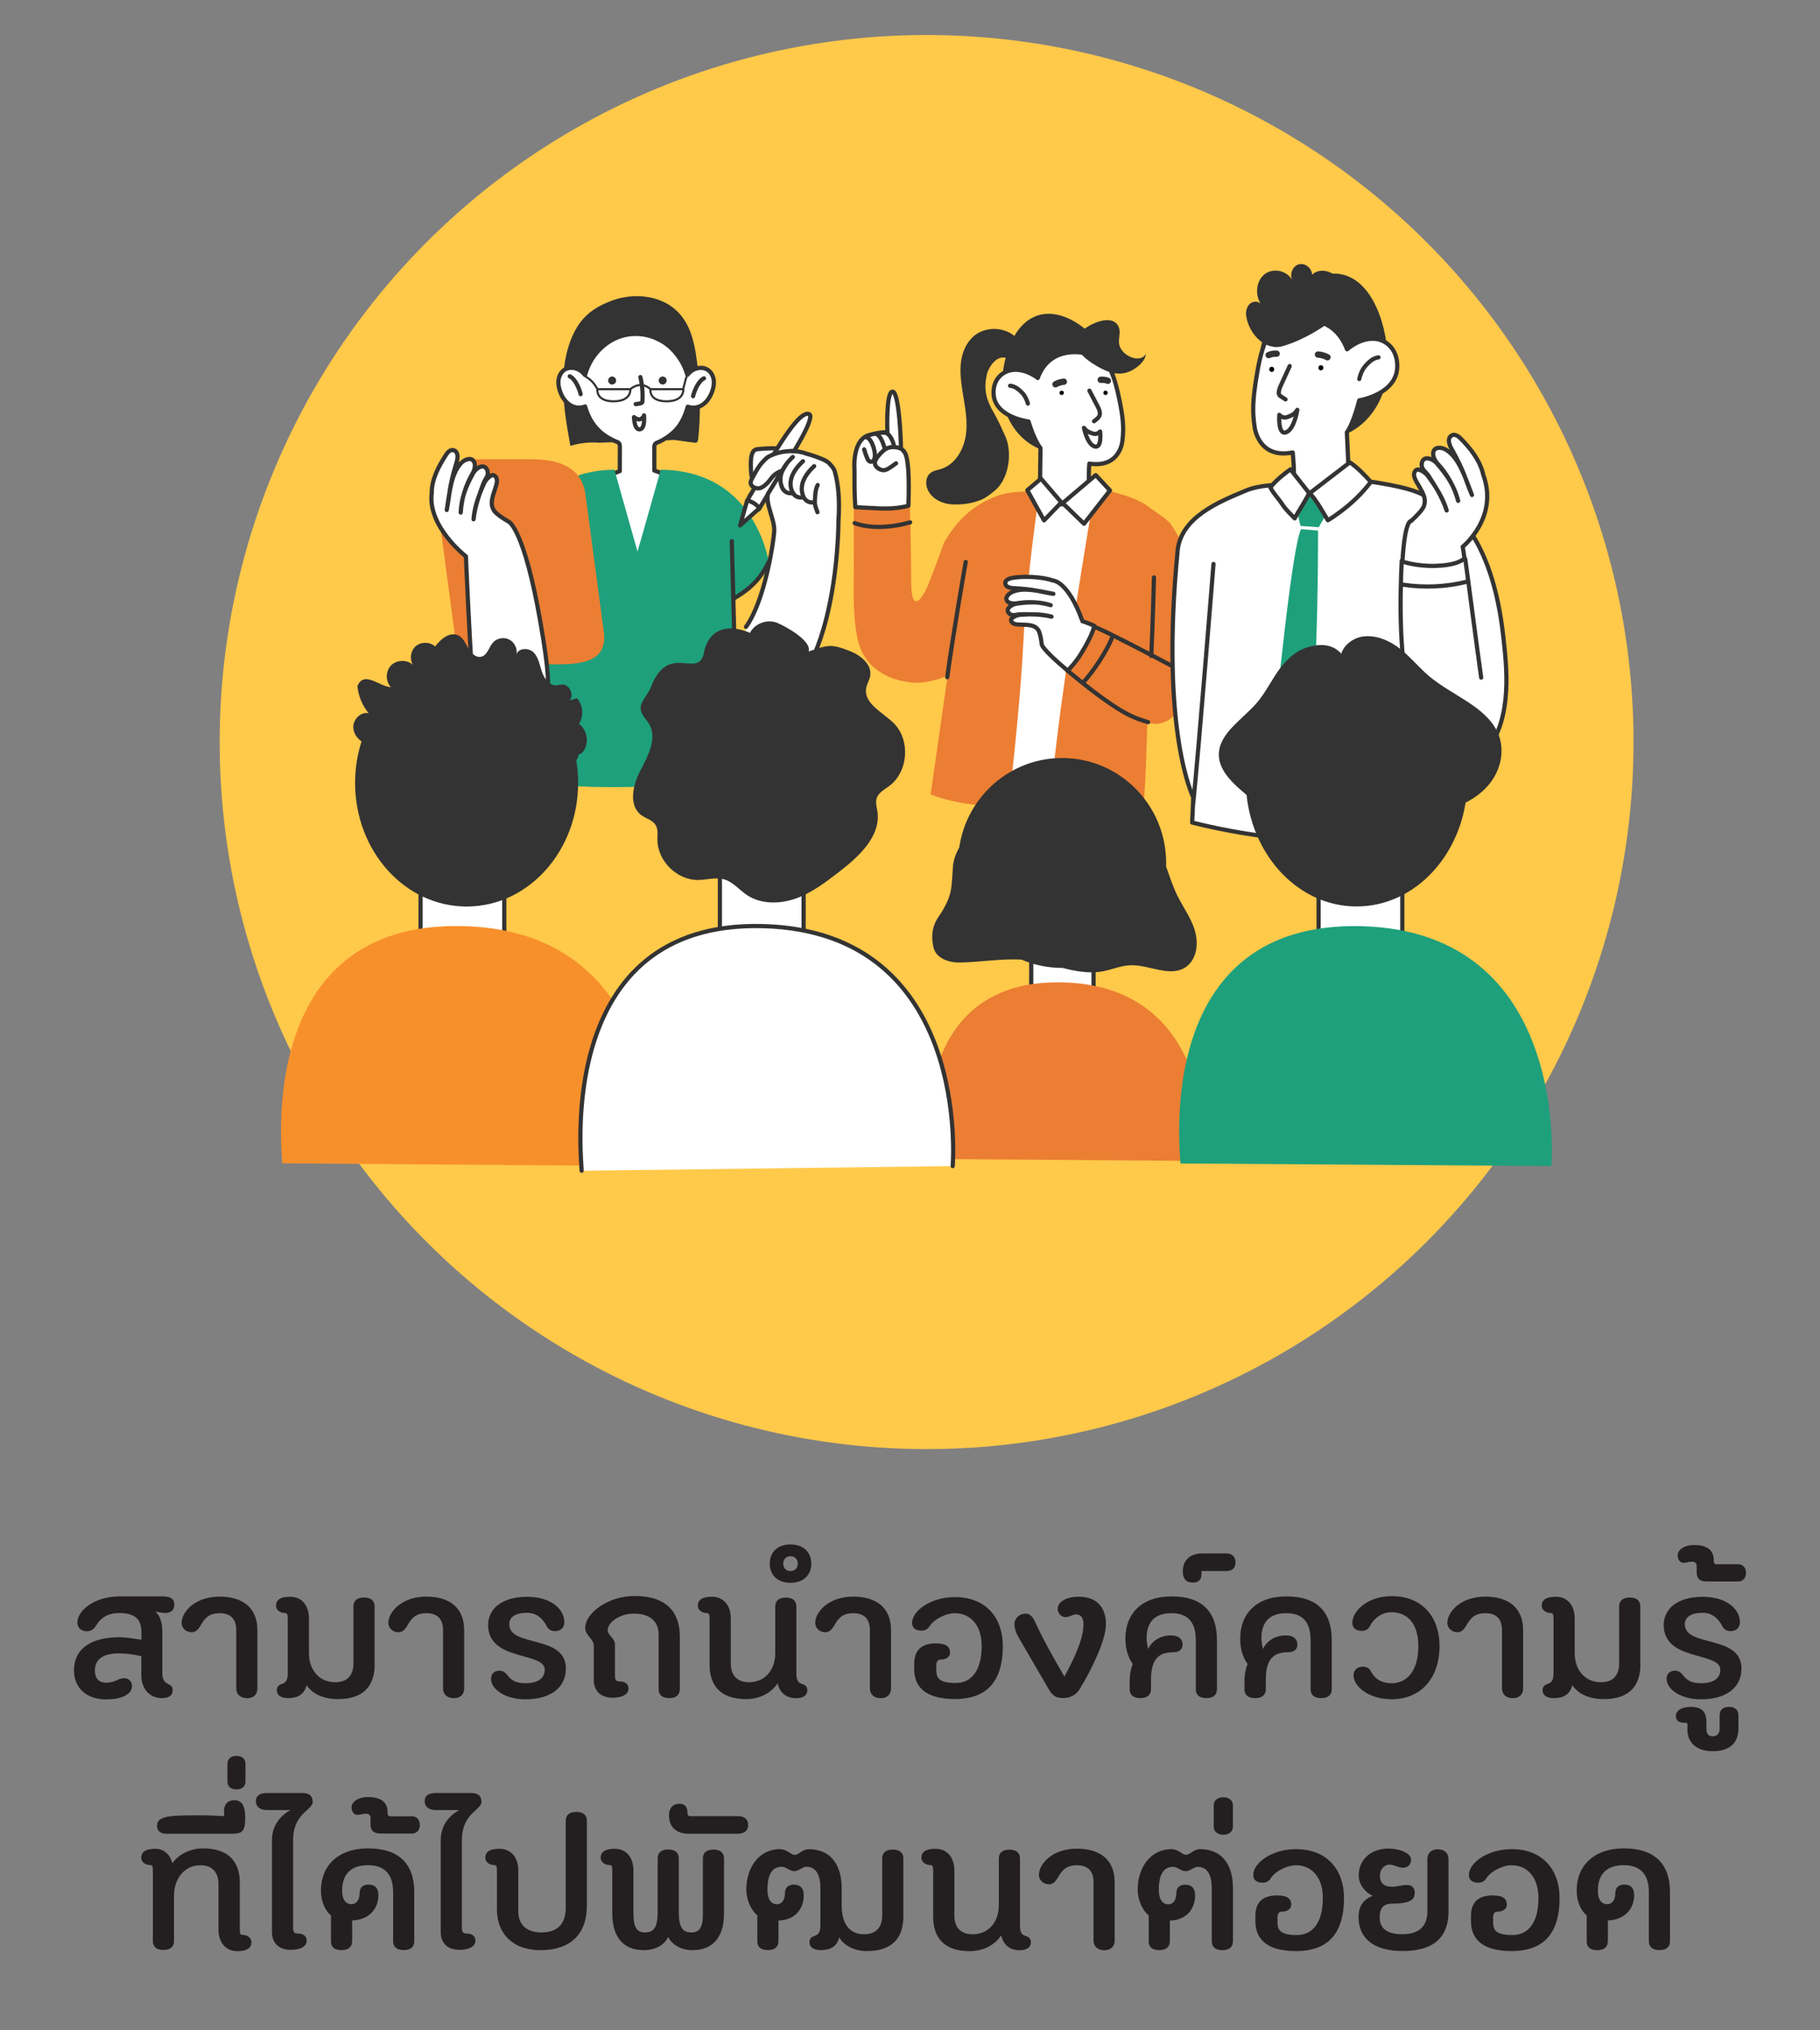 <?xml version="1.0" encoding="UTF-8"?>
<svg id="Layer_1" data-name="Layer 1" xmlns="http://www.w3.org/2000/svg" viewBox="0 0 260 290">
  <rect x="0" y="0" width="260" height="290" fill="#808080" stroke="none"/>
  <defs>
    <style>
      .cls-1, .cls-2 {
        fill: none;
      }

      .cls-1, .cls-2, .cls-3, .cls-4, .cls-5 {
        stroke: #333;
        stroke-linecap: round;
        stroke-linejoin: round;
      }

      .cls-1, .cls-4 {
        stroke-width: .6px;
      }

      .cls-2, .cls-5 {
        stroke-width: .3px;
      }

      .cls-6 {
        fill: #333;
      }

      .cls-7 {
        fill: #231f20;
      }

      .cls-8 {
        fill: #1ea07c;
      }

      .cls-9 {
        fill: #eb7e33;
      }

      .cls-10 {
        fill: #ffc94a;
      }

      .cls-11 {
        fill: #f7902b;
      }

      .cls-3 {
        stroke-width: .9px;
      }

      .cls-3, .cls-4, .cls-5 {
        fill: #fff;
      }

      .cls-12 {
        fill: #010101;
      }
    </style>
  </defs>
  <circle class="cls-10" cx="132.37" cy="105.99" r="100.99"/>
  <g>
    <g>
      <g>
        <path class="cls-6" d="M159.48,55.48c0,5.07-3.66,9.18-8.18,9.18s-8.18-4.11-8.18-9.18c0-5.07,2.15-10.66,6.67-10.66s9.7,5.59,9.7,10.66Z"/>
        <path class="cls-4" d="M155.62,66.22c-.16,1.99-.02,3.88-.05,5.87l-.77.77s-3.03,3.37-3.18,3.37-3.08-4.43-3.08-4.43l.1-7.8c-.91-1.11-1.71-3.8-1.71-3.8,0,0-4.84-.58-4.99-3.95-.1-2.21,1.44-3.27,2.74-3.41,1.92-.21,3.57,1.15,3.57,1.15,1.78-4.91,6.93-3.51,6.93-3.51l.29.03c1.31.1,2.48.96,3.08,2.13.59,1.18,1.01,2.7,1.4,4.62.47,2.36.63,3.83.39,5.71,0,0-.29,3.92-4.72,3.25Z"/>
        <path class="cls-4" d="M155.63,55.8c.37.71.75,1.43,1.12,2.14.12.24.25.47.32.73.19.71-.12,1.01-.78,1.5"/>
        <circle class="cls-12" cx="157.93" cy="56.11" r=".31"/>
        <circle class="cls-12" cx="151.67" cy="56.11" r=".31"/>
        <path class="cls-3" d="M151.98,54.52c-.42.04-.83.16-1.2.37"/>
        <path class="cls-3" d="M158.27,54.39c-.33-.13-.68-.17-1.03-.14"/>
        <path class="cls-4" d="M146.84,57.64c-.1-.41-.37-1.04-.74-1.45-.47-.51-1.09-1.04-1.8-1.09"/>
        <path class="cls-4" d="M154.85,61.11c.38.52.84.69,1.36.84.39.11.75-.09.95-.32,0,0,.29,2.46-.78,2.14s-1.53-2.66-1.53-2.66Z"/>
        <path class="cls-6" d="M158.99,45.87c.7.29.95.94.96,1.52s-.17,1.17-.07,1.75c.11.67.61,1.3,1.35,1.71.46.25,1.05.43,1.61.32s1-.57.78-.95c.23.69-.27,1.4-.89,1.96-.68.6-1.6,1.13-2.67,1.18-.95.05-1.86-.29-2.65-.68-1.73-.85-4.39-2.74-3.68-4.45.47-1.14,3.61-3.05,5.25-2.36Z"/>
        <path class="cls-6" d="M145.49,50.55c1.03-2.4-1.89-3.72-3.8-3.56-.64.05-1.28.22-1.85.52-1.25.67-2.06,1.98-2.4,3.35-.34,1.37-.25,2.81-.06,4.21.3,2.22.87,4.43.65,6.66-.21,2.23-1.43,4.55-3.56,5.24-.54.18-1.13.25-1.57.61-.73.6-.72,1.77-.26,2.59.69,1.22,2.15,1.85,3.55,1.88,1.4.03,2.68-.13,3.97-.66.69-.28,1.47-.9,2.03-1.38.57-.49,1-1.13,1.3-1.82.8-1.8.91-4.22.07-6-.5-1.06-.93-2.1-1.52-3.12-1.14-1.96-1.59-3.41-1.01-5.8.04-.16,1.3-3.48,3.62-1.67l.81-1.06Z"/>
      </g>
      <g>
        <path class="cls-4" d="M160.68,114.57c3.77-.82,3.05-26.04,2.84-29.89-.21-3.85-.43-5.52-2.64-8.67-.54-.77-.29-2.5-1.03-3.09-1.68-1.34-2.71-3.99-4.36-2.62-4.82,4.02-6.18-.37-8.93.7-3.31,1.29-5.67,4.24-7.48,7.3-3.22,5.45-3.39,28.32-3.89,34.63,0,0,18.08,3.25,25.5,1.63Z"/>
        <path class="cls-9" d="M150.11,115.78c0,.33,4.09.82,7.63.7,2.96-.1,5.47-.78,5.47-.78.35.23.7-12.51.7-12.51,3.57,1.21,5.57-3.44,5.57-3.44,1.62-4.58,1.99-8.24,1.77-12.33-.22-4.09-1.61-9.17-3.97-12.52-.58-.82-2.39-1.87-3.18-2.49-1.78-1.42-5.41-2.29-7.66-2.66,0,0-6.34,36.77-6.34,46.02Z"/>
        <path class="cls-9" d="M144.08,115.08s-6,.44-11.13-1.61l2.43-16.98c-3.73,1.63-6.14.83-6.14.83,0,0-5.54-.59-6.72-6-.62-2.94-.59-5.97-.55-8.97.03-2.43-.05-8.42.04-10.85,0,0,2.69,1.41,7.96.1,0,0,.2,6.62.2,11.47s1.66,2.38,2.5.29c.97-2.42,2.2-5.88,2.2-5.88,1.9-3.21,4.02-5.26,7.49-6.61,1.85-.72,4.09-.67,6.14-.67,0,0-1.82,11.94-2.32,21.78-.5,9.84-2.11,23.1-2.11,23.1Z"/>
        <g>
          <path class="cls-4" d="M126.08,72.64c-2.45-.11-3.89-.2-3.89-.2-.1-1.77-.13-2.2-.12-5.34,0,0-.4-4.49,2.27-5,0,0,1.32-.41,2.43-.36,0,0-.22-5.71.72-5.8s1.23,7.1,1.21,8.04,1.41-1.4,1.07,8.25c0,0-1.58.49-3.7.39Z"/>
          <path class="cls-4" d="M126.12,64.08c.13.57.29,1.12.49,1.66.08.22.19.46.4.54.21.08.47-.03.61-.22s.2-.43.23-.66c.17-1.28-.5-3.9-1.76-3.58"/>
          <path class="cls-4" d="M124.74,64.29c.13.56.31,1.11.52,1.64.09.22.2.45.42.54.22.09.48-.03.62-.21s.2-.42.23-.65c.16-1.26-.74-3.99-1.7-3.62"/>
          <path class="cls-4" d="M123.45,64.18c.12.45.27.89.46,1.32.08.17.17.36.36.43.19.07.4-.02.52-.16s.16-.33.18-.52c.12-1.01-.63-3.06-1.44-2.78"/>
          <path class="cls-4" d="M129.1,64.47c-.3-.59-1.51-.73-2.13-.53s-1.1.7-1.52,1.21c-.27.34-.55.76-.44,1.18.14.54.96.96,1.47.8s1.08-.64,1.53-.95"/>
        </g>
        <path class="cls-1" d="M164.85,82.48s-.13,5.63-.38,11.21"/>
        <path class="cls-1" d="M137.96,80.27s-1.84,10.48-2.64,16.46"/>
        <polygon class="cls-4" points="146.76 70.02 148.71 68.37 151.62 71.76 149.15 74.33 146.76 70.02"/>
        <polygon class="cls-4" points="158.57 70.05 156.53 67.86 151.81 71.86 154.86 74.81 158.57 70.05"/>
        <g>
          <path class="cls-1" d="M156.53,89.59c2.79,1.25,7.23,3.6,11.05,5.61"/>
          <path class="cls-4" d="M154.39,93.44c1.77-2.83,1.94-4.05,1.94-4.05-1.16-.52-1.69-.65-1.69-.65-2.06-5.81-4.22-5.82-4.22-5.82-1.47-.54-4.37-.69-5.95-.34-.7.16-.91.48-.85.81.08.46.7.6,1.19.62,3.26.18,3.68.51,5.67.81-2.41-.48-4.28-.92-5.82-.29-.6.24-1.16.89-.76,1.34.29.33.91.38,1.38.3,1.62-.28,3.29-.19,4.82.27-1.67-.55-3.21-.45-4.9-.21-.43.06-1.09.4-1.22.8-.11.37.22.73.61.81s.78-.1,1.18-.1c1.3,0,2.85-.04,4.45.34-1.4-.39-2.94-.38-4.42-.27-.34.02-.7.14-1,.33s-.43.3-.32.6c.12.32.52.43.88.46,1.02.08,2.27-.1,2.87.67,0,0,.36.21.59,2.15,0,0-.16.54,3.7,3.77,0,0,1.03-.99,1.89-2.37Z"/>
          <path class="cls-1" d="M164.02,103.15c-1.69-.5-2.93-.96-5.38-2.63-2.51-1.71-4.91-3.7-6.19-4.78"/>
        </g>
        <path class="cls-1" d="M158.94,90.88c-.72,2-2.77,5.06-4.22,6.63"/>
        <path class="cls-1" d="M122.09,74.71s2.91,1.31,7.93-.1"/>
      </g>
      <g>
        <g>
          <g>
            <path class="cls-6" d="M85.71,63.23l10.64-.39c.94.13,1.89.26,2.83.39.14.02.29.03.4-.07.12-.12.15-.33.17-.52.32-3.18.31-6.41-.02-9.58-.37-3.57-.9-6.74-3.19-8.79-2.43-2.17-6.1-2.41-8.95-1.39-1.48.53-2.95,1.24-4.13,2.5-1.94,2.07-2.86,5.41-2.99,8.66-.13,3.25.44,6.47,1.01,9.64,1.38-.41,2.81-.56,4.22-.44"/>
            <g>
              <path class="cls-4" d="M79.8,54.21c.09-.57.39-1.12.88-1.42.68-.43,1.62-.29,2.28.18.24.17.44.37.62.6.25-.94.66-1.83,1.21-2.61,1.39-1.97,3.46-3.17,5.74-3.26,1.12-.04,2.25.17,3.28.64v.02c1.33.55,2.35,1.48,3.21,2.7.52.74.92,1.59,1.18,2.48.17-.21.37-.4.59-.56.66-.47,1.59-.61,2.28-.18.49.3.79.85.88,1.42.09.57-.02,1.15-.21,1.69-.29.81-.79,1.58-1.54,2.01-.59.33-1.33.41-1.95.17,0,0,0,0,0,.01-.66,2.37-1.78,3.86-4.03,4.98-.24.12-.56.16-.68.42-.07.14-.07.31-.07.46,0,.46,0,1.67.01,3.25,2.71.84,4.65,3.09,4.65,5.74,0,2.64-1.93,4.89-4.63,5.73,0,1.38,0,2.42.01,2.84l-5.01-.09c0-.42,0-1.46.01-2.83-2.56-.9-4.37-3.09-4.37-5.65,0-2.56,1.82-4.76,4.4-5.66,0-1.67,0-2.95.01-3.43,0-.16,0-.32-.07-.46-.12-.26-.44-.31-.68-.42-2.25-1.02-3.55-2.58-4.22-4.93-.63.28-1.42.21-2.03-.14-.75-.43-1.26-1.19-1.54-2.01-.19-.54-.3-1.13-.21-1.69Z"/>
              <circle class="cls-6" cx="87.45" cy="54.35" r=".57"/>
              <circle class="cls-6" cx="94.67" cy="54.35" r=".57"/>
              <path class="cls-1" d="M91.48,53.86c.27,1.13.37,2.31.29,3.47,0,.06,0,.12-.04.16-.04.06-.11.08-.17.1-.25.07-.5.12-.75.13"/>
              <path class="cls-1" d="M90.57,59.58c.21.15.44.31.7.33s.73-.32.73-.58c0,0,.21,2-.65,2-.76,0-.78-1.75-.78-1.75Z"/>
              <path class="cls-4" d="M81.39,53.75c.78.35,1.37,1.75,1.56,2.55"/>
            </g>
            <g>
              <g>
                <path class="cls-2" d="M85.35,55.59h4.7s.19,1.73-2.4,1.73-2.3-1.73-2.3-1.73Z"/>
                <path class="cls-2" d="M92.92,55.59h4.7s.19,1.73-2.4,1.73-2.3-1.73-2.3-1.73Z"/>
                <path class="cls-2" d="M90.04,55.59s1.44-1.34,2.88,0"/>
              </g>
              <path class="cls-5" d="M83.74,53.84c.7.41,1.26,1.03,1.6,1.76"/>
            </g>
            <path class="cls-4" d="M100.57,54.04c-.78.35-1.37,1.75-1.56,2.55"/>
          </g>
          <g>
            <path class="cls-8" d="M109.78,79.96c-1.31-5.77-5.4-12.77-15.39-12.87,0,0-3.19,11.35-3.32,11.68l-3.3-11.68c-16.23.17-15.4,19.29-15.27,19.87,1.32,5.96,4.07,11.85,4.07,11.85l-.24,12.88c8.65,1.66,28.85,0,28.85,0l-.21-26.46s5.2-3.52,4.8-5.28Z"/>
            <path class="cls-4" d="M77.08,77.14s-.71,16.75-.46,24.08"/>
            <path class="cls-1" d="M73.05,80.74c.89,1.52,2.17,2.8,3.68,3.68"/>
            <path class="cls-1" d="M109.79,80.3c-1.35,2.94-3.47,4.31-4.97,5.19"/>
            <g>
              <path class="cls-4" d="M108.36,64.14c-.2.02-.4.05-.56.16-.16.11-.26.29-.34.47-.14.35-.17.73-.19,1.11-.03.64,0,1.27.07,1.9.02.19.06.4.2.54.16.16.43.17.64.08s.38-.26.52-.43c.77-.89.96-2.19,1.79-3.01.78-.77.71-.96-.28-.93-.6.02-1.25.05-1.85.11Z"/>
              <g>
                <path class="cls-4" d="M107.25,70.6c-.36.55-.71,1.3-.29,1.8.23.27.61.35.97.41.13.02.27.04.39-.02.09-.05.15-.15.21-.24,1.4-2.31,2.79-4.62,4.19-6.93.42-.69,3.8-6.03,2.88-6.46-1.91-.9-7.48,10.14-8.34,11.45Z"/>
                <path class="cls-4" d="M106.74,71.48s1.05.19,1.75,1.11l-2.76,2.45,1.01-3.57Z"/>
              </g>
              <path class="cls-4" d="M106.57,89.54c2.67-3.71,3.91-11.9,4.03-13.6.12-1.73-1.23-3.76-.9-5.39l2.48-4.04-1.91-.25c.54-.92.65-1.18,1.48-1.55,1.55-.69,3.51.11,3.51.11.74.2,1.47.45,2.18.75.4.17.81.36,1.09.69.3.35.58.6.71,1.04.52,1.77.74,4.03.54,7.12,0,0,.08,28.37-14.3,27.16"/>
              <path class="cls-1" d="M116.81,69.28c-.23.44-.31.95-.35,1.45-.09,1.28-.12,1.22.32,2.43"/>
              <path class="cls-1" d="M116.36,71.74s-1.19.3-1.64-.94c-.33-.89-.42-2.35,1.59-4.22"/>
              <path class="cls-1" d="M114.76,71.04s-1.19.3-1.64-.94c-.33-.89-.42-2.35,1.59-4.22"/>
              <path class="cls-4" d="M111.67,67.24c-.76.28-1.25.73-1.57,1.18-.47.65-1.31,1.53-2.08,1.3-.28-.08-.65-.2-.77-.65-.08-.28.14-.63.27-.88.74-1.36,1.06-1.93,2.09-2.85,0,0,1.5-1.02,3.79-.89"/>
              <path class="cls-1" d="M113.31,70.43s-1.19.3-1.64-.94c-.33-.89-.42-2.35,1.59-4.22"/>
            </g>
            <line class="cls-1" x1="105.18" y1="101.53" x2="104.54" y2="77.3"/>
            <path class="cls-9" d="M79.79,94.89h-7.16c-3.92,0-7.19-.71-7.71-4.63l-2.62-19.64c-.52-3.92,2.51-5.02,6.42-5.02h7.16c3.92,0,7.24,1.1,7.76,5.02l2.62,19.64c.52,3.92-2.56,4.63-6.48,4.63Z"/>
            <path class="cls-4" d="M78.06,100.95c.4-3.14.38-4.95-.85-12.03-2.31-13.34-4.5-14.38-4.5-14.38-2.11-1.22-2.21-1.74-2.21-1.74-.63-1.06.09-2.37.41-3.56.11-.41.15-.92-.16-1.21-.3-.28-.49-.18-.82.06s-.61.59-.78.96c-.73,1.62-1.38,3.35-1.5,5.12.22-1.98.9-3.72,1.43-5.18.16-.45.54-.81.6-1.28s-.21-1.03-.68-1.09c-.51-.06-1.16.52-1.41.97-.97,1.78-1.71,3.47-1.77,5.62.11-1.95.69-3.88,1.68-5.56.28-.48.48-1.21.22-1.7-.35-.68-1.31-.37-1.84.19-1.34,1.42-1.61,3.75-2.06,6.7.47-2.39.26-3.03,1.4-6.79.17-.56.27-1.33-.22-1.65-.36-.23-.81-.16-1.27.55-1.05,1.61-2.07,3.53-2.05,5.45-.64,4.81,4.88,9.07,4.88,9.07,0,0,.45,10.88.92,17.4,0,0,1.29,6.68,4.08,8.17,5.57,2.97,6.5-4.08,6.5-4.08Z"/>
          </g>
        </g>
        <path class="cls-5" d="M97.61,55.59s.39-2.05,1.08-3.15"/>
      </g>
      <g>
        <path class="cls-6" d="M179.91,52.06c.2,6,4.47,10.72,9.55,10.56,5.07-.17,9.02-5.17,8.82-11.17-.2-6-2.83-12.54-7.9-12.37-5.07.17-10.67,6.98-10.46,12.98Z"/>
        <path class="cls-4" d="M184.67,64.63c.26,2.35.17,4.59.29,6.95l.89.88s3.54,3.87,3.7,3.87,3.28-5.36,3.28-5.36l-.42-9.22c.98-1.34,1.76-4.56,1.76-4.56,0,0,5.41-.87,5.44-4.86.02-2.62-1.75-3.82-3.21-3.93-2.16-.17-3.96,1.49-3.96,1.49-2.19-5.74-7.92-3.9-7.92-3.9l-.33.05c-1.47.17-2.75,1.23-3.37,2.64s-1.03,3.23-1.38,5.52c-.44,2.81-.55,4.56-.21,6.77,0,0,.48,4.63,5.42,3.66Z"/>
        <path class="cls-4" d="M184.24,52.29c-.39.86-.78,1.72-1.18,2.58-.13.28-.26.57-.33.87-.19.84.16.76.92,1.31"/>
        <ellipse class="cls-12" cx="181.68" cy="52.75" rx=".35" ry=".37" transform="translate(-1.66 6.09) rotate(-1.91)"/>
        <ellipse class="cls-12" cx="188.7" cy="52.52" rx=".35" ry=".37" transform="translate(-1.65 6.33) rotate(-1.91)"/>
        <path class="cls-3" d="M188.28,50.64c.47.03.94.16,1.36.39"/>
        <path class="cls-3" d="M181.23,50.72c.36-.16.76-.23,1.15-.2"/>
        <path class="cls-4" d="M194.18,54.14c.09-.49.37-1.25.77-1.74.5-.62,1.18-1.27,1.98-1.36"/>
        <path class="cls-4" d="M185.33,58.55c-.4.63-.91.85-1.49,1.04-.43.14-.85-.07-1.08-.34,0,0-.23,2.92.96,2.5,1.19-.42,1.61-3.21,1.61-3.21Z"/>
        <path class="cls-6" d="M178.03,45.15c-.1-.67.08-1.42.6-1.82s1.37-.29,1.66.31c-1.04-1.23-.93-3.38.29-4.41,1.22-1.03,3.3-.63,4.04.83-.44-.84.03-2.05.91-2.3s1.88.52,1.91,1.48c.92-.91,2.51-.66,3.44.25s1.32,2.28,1.51,3.59c.05.32.08.65-.05.94-.11.24-.31.42-.51.58-2.5,2.04-5.5,3.94-8.58,4.84-2.47.72-4.83-1.69-5.22-4.3Z"/>
        <path class="cls-4" d="M168.22,78.71c.47-4.85,5.91-7.02,9.69-8.61,2.01-.85,4.47-.86,6.73-.92l4.45,2.22,4.26-2.94c2.48.33,8.03,1.03,10.16,2.34,4.67,2.88,5.29,3.42,5.95,4.3,2.69,3.6,4.52,8.81,5.29,15.78.5,4.47,1.28,11.23-2.08,15.98,0,0-5.63,7.15-10.11-1.93,0,0,0,14-.39,13.75,0,0-11.68,3.8-31.86-1.19l.16-3.61s-4.76-9.27-2.24-35.17Z"/>
        <path class="cls-1" d="M173.36,80.55s-2.2,27.58-2.9,34.16"/>
        <g>
          <line class="cls-3" x1="203.06" y1="68.02" x2="203.09" y2="69.1"/>
          <line class="cls-3" x1="207.86" y1="67.88" x2="207.89" y2="68.96"/>
        </g>
        <g>
          <g>
            <path class="cls-1" d="M200.25,80.09c-.12,2.19-.25,6.27-.09,10.03.26,6.34,1.26,10.63,2.23,13.69"/>
            <path class="cls-4" d="M205.13,80.82c3.35-.09,4.08-1.09,4.08-1.09-.22-1.52-.25-1.64-.25-1.64,0,0,5.17-4.14,2.94-10.25-.41-1.97-1.83-3.82-3.26-5.23-.63-.62-1.11-.6-1.43-.28-.43.44-.16,1.2.14,1.74,1.99,3.59,1.92,4.29,2.93,6.63-1.11-2.92-1.9-5.24-3.59-6.39-.66-.45-1.71-.55-1.92.22-.15.56.21,1.26.6,1.69,1.39,1.51,2.4,3.35,2.94,5.32-.54-2.19-1.67-3.75-3.05-5.36-.35-.41-1.15-.86-1.65-.68-.47.16-.62.79-.45,1.26s.63.75.9,1.17c.87,1.37,1.95,3,2.61,4.98-.52-1.78-1.57-3.41-2.67-4.9-.25-.34-.62-.64-1.01-.81s-.61-.23-.85.12c-.26.37-.1.88.1,1.28.59,1.15,1.62,2.33,1.21,3.56,0,0,.02.55-1.88,2.27,0,0-.87-.27-1.22,5.78,0,0,1.96.7,4.77.62Z"/>
            <path class="cls-1" d="M211.6,96.79c-.69-4.85-1.74-13.1-2.28-16.95"/>
          </g>
          <path class="cls-1" d="M209.64,83.07c-3,.76-6.18.91-9.24.44"/>
        </g>
        <g>
          <g>
            <path class="cls-8" d="M184.96,71.57l.82,3.55,2.61.19,1.87-3.27s-3.12-1.79-3.24-1.6-2.06,1.13-2.06,1.13Z"/>
            <path class="cls-8" d="M185.87,75.59l2.43.19s0,21.01-1.03,26.71l-2.99,1.68-2.05-2.15s2.33-24.09,3.64-26.43Z"/>
          </g>
          <g>
            <path class="cls-4" d="M187.11,70.44c1.02,1.11,1.78,2.56,2.58,3.87.51-.29,1.09-.69,1.87-1.27,1.33-1,2.87-2.36,4.27-4.2-.84-.96-1.9-2.07-3-2.8l-5.72,4.4Z"/>
            <path class="cls-4" d="M187.02,70.44c-.68,1.38-1.34,2.25-2.07,3.6-.47-.53-1.12-1.07-1.67-1.87-.9-1.33-1.18-1.43-1.8-2.54.78-1.01,1.87-1.87,2.87-2.6l2.67,3.4Z"/>
          </g>
        </g>
      </g>
    </g>
    <g>
      <g>
        <g>
          <rect class="cls-4" x="147.32" y="134.82" width="8.9" height="10.09"/>
          <path class="cls-9" d="M132.61,165.54c0-1.19-2.97-25.81,19.28-25.22,22.25.59,20.17,25.51,20.17,25.51"/>
        </g>
        <path class="cls-6" d="M170.72,132.98c-.54-1.84-1.73-3.42-2.57-5.14-.63-1.3-1.08-2.71-1.57-4.09,0-.16.01-.33.01-.5,0-8.27-6.65-14.98-14.86-14.98-7.45,0-13.62,5.53-14.69,12.75-.51.95-.84,1.87-.9,2.69-.25,3.18-.02,3.93-1.68,6.66-.45.73-1.77,2.11-1.1,4.96.37,1.57,2.18,2.18,3.8,2.15,2.93-.05,5.87-.59,8.79-.41,1.78.76,3.73,1.18,5.78,1.18.02,0,.04,0,.05,0,1.89.48,3.78.84,5.69.5,1.34-.24,2.61-.82,3.96-.88,2.69-.12,5.62,1.76,7.89.31,1.62-1.04,1.93-3.34,1.39-5.18Z"/>
      </g>
      <g>
        <g>
          <rect class="cls-4" x="188.37" y="124.89" width="11.96" height="13.55"/>
          <path class="cls-8" d="M168.63,166.18c0-1.59-4.01-34.67,25.88-33.89s27.12,34.26,27.12,34.26"/>
        </g>
        <path class="cls-6" d="M213.92,104.56c-1.71-3.67-6.46-5.22-9.7-7.93-1.46-1.22-2.63-2.7-4.12-3.89-1.49-1.19-3.45-2.1-5.42-1.82-1.43.21-2.72,1.25-3.07,2.45-.97-1.1-2.49-1.61-4.79-.93-1.85.55-3.22,1.96-4.26,3.44-1.03,1.49-1.82,3.11-3.01,4.5-2.06,2.4-5.44,4.38-5.43,7.41,0,1.98,1.55,3.68,3.14,5.05.27.23.55.47.82.7.94,8.98,7.62,15.94,15.73,15.93,7.76,0,14.22-6.4,15.56-14.83,1.3-.65,2.45-1.52,3.34-2.59,1.76-2.12,2.35-5.06,1.21-7.5Z"/>
      </g>
      <g>
        <g>
          <rect class="cls-4" x="60.08" y="124.89" width="11.96" height="13.55"/>
          <path class="cls-11" d="M40.32,166.16c0-1.59-3.99-34.67,25.91-33.88,29.89.8,27.1,34.28,27.1,34.28"/>
        </g>
        <path class="cls-6" d="M82.72,103.38c.7-1.1.58-2.66-.28-3.64-.36.1-.71.2-1.07.3.7-.78,0-2.28-1.04-2.26-.28,0-.56.1-.84.11-1.02.04-1.75-.98-2.07-1.94-.33-.96-.48-2.05-1.2-2.77-.72-.72-2.28-.63-2.44.37.18-.84-.24-1.77-.99-2.18s-1.78-.25-2.35.39c-.6.66-.79,1.79-1.65,2.03-.77.21-1.48-.48-1.88-1.17s-.71-1.51-1.43-1.86c-1.2-.59-2.52.51-3.32,1.58-.73-.67-1.97-.7-2.73-.07-.76.63-.96,1.85-.43,2.7-.84-.78-2.31-.75-3.12.06-.81.82-.83,2.28-.04,3.12-1.59-.05-3.85-2.44-4.78-.15.14,1.41.7,2.78,1.6,3.87-1.11-.24-2.21.86-2.19,2,.02.82.5,1.56,1.18,2.03-.6,1.85-.92,3.85-.92,5.93,0,9.75,7.13,17.65,15.93,17.65s15.93-7.9,15.93-17.65c0-1.1-.09-2.18-.27-3.22.18-.26.3-.54.35-.83.28-.07.56-.3.73-.56.78-1.2.47-2.98-.68-3.83Z"/>
      </g>
      <g>
        <g>
          <rect class="cls-4" x="102.84" y="124.89" width="11.96" height="13.55"/>
          <path class="cls-4" d="M83.09,167.22c0-1.59-3.99-35.73,25.91-34.94,29.89.8,27.1,34.28,27.1,34.28"/>
        </g>
        <path class="cls-6" d="M100.55,93.29c-.83,3.8-5.07-1.69-7.58,4.89-.46,1.21-1.77,2.21-1.38,3.44.22.68.79,1.19,1.15,1.81,1.17,2.03-.15,4.52-1.24,6.59-1.09,2.07-1.77,5.04.13,6.42.67.49,1.6.69,2.03,1.4.38.61.26,1.38.26,2.1,0,3.04,2.8,5.79,5.83,5.75,1.25-.02,2.52-.43,3.72-.08,1.25.36,2.12,1.48,3.2,2.21,2.01,1.36,4.72,1.33,7.01.52,2.29-.82,4.26-2.32,6.19-3.81,2.85-2.19,6.01-5.11,5.47-8.66-.09-.6-.29-1.21-.12-1.8.24-.84,1.11-1.28,1.81-1.8,2.75-2.04,3.06-6.62.61-9.01-1.59-1.55-4.29-2.79-3.9-4.98.11-.6.46-1.13.57-1.73.28-1.63-1.34-2.94-2.88-3.55-2.75-1.08-3.12-.88-5.92.05.49-1.45-3.06-3.49-4.47-4.08-1.41-.59-3.22.07-3.91,1.43,0,0-5.39-2.66-6.6,2.89Z"/>
      </g>
    </g>
  </g>
  <g>
    <path class="cls-7" d="M23.19,239.02c0,1.9,1.48,1.2,1.48,2.38,0,.84-.64,1.15-1.54,1.15-1.85,0-2.94-1.43-2.94-3.28v-2.69c.11,0-1.57-.42-3.16-.42-2.44,0-3.47.92-3.47,2.44,0,1.09.5,1.74,1.6,1.74,1.4,0,1.65-.64,2.58-.64.7,0,1.12.56,1.12,1.15,0,.87-.98,1.88-3.7,1.88-2.91,0-4.59-1.74-4.59-4.12,0-3.28,2.66-4.76,6.52-4.76,1.01,0,3.11.36,3.11.36v-1.12c0-1.76-.87-2.69-3.16-2.69-1.6,0-2.66.64-3.39,1.9-.25.42-.7.7-1.26.7-.81,0-1.34-.53-1.34-1.23,0-1.76,2.49-3.75,5.99-3.75h6.24c1.18,0,1.62.45,1.62,1.15,0,.81-.48,1.23-1.32,1.23-.39,0-.98-.17-1.37-.2.62.53.98,1.51.98,2.88v5.94Z"/>
    <path class="cls-7" d="M33.75,232.83c0-1.54-.76-2.41-2.38-2.41-1.51,0-2.13.7-2.77,1.85-.28.45-.62.87-1.23.87-.81,0-1.43-.62-1.43-1.34,0-1.51,1.85-3.75,5.43-3.75,3.25,0,5.4,1.54,5.4,4.79v8.32c0,.81-.5,1.4-1.48,1.4s-1.54-.59-1.54-1.4v-8.32Z"/>
    <path class="cls-7" d="M53.52,237.79c0,2.86-1.46,4.9-5.21,4.9-2.13,0-3.7-.76-4.51-1.99-.34,1.34-1.29,1.85-2.63,1.85-.9,0-1.62-.31-1.62-1.15,0-.59.39-.76.78-.9.36-.14.78-.34.78-1.48v-7.81c0-.62-.11-.81-.36-.81-.78,0-1.32-.48-1.32-1.04,0-.64.34-1.29,2.02-1.29s2.69,1.26,2.69,3.11v4.96c0,2.41,1.48,4.14,3.75,4.14,1.74,0,2.6-1.01,2.6-2.69v-8.15c0-.81.53-1.26,1.51-1.26s1.51.45,1.51,1.26v8.34Z"/>
    <path class="cls-7" d="M63.29,232.83c0-1.54-.76-2.41-2.38-2.41-1.51,0-2.13.7-2.77,1.85-.28.45-.62.87-1.23.87-.81,0-1.43-.62-1.43-1.34,0-1.51,1.85-3.75,5.43-3.75,3.25,0,5.4,1.54,5.4,4.79v8.32c0,.81-.5,1.4-1.48,1.4s-1.54-.59-1.54-1.4v-8.32Z"/>
    <path class="cls-7" d="M70.15,239.78c0-.73.48-1.15,1.2-1.15.5,0,.81.22,1.18.7.62.78,1.32,1.09,2.52,1.09,1.88,0,2.77-.76,2.77-1.93,0-2.6-8.09-1.15-8.09-6.38,0-2.18,1.79-4.03,5.57-4.03,3.44,0,5.32,1.76,5.32,3.64,0,.73-.5,1.26-1.32,1.26-.59,0-.98-.25-1.23-.76-.62-1.18-1.51-1.85-2.77-1.85-1.93,0-2.55.78-2.55,1.62,0,3.36,8.09,1.43,8.09,6.33,0,2.72-2.16,4.4-5.8,4.4-2.94,0-4.9-1.48-4.9-2.94Z"/>
    <path class="cls-7" d="M97.11,241.29c0,.81-.53,1.26-1.51,1.26s-1.51-.45-1.51-1.26v-7.81c0-1.79-1.12-3-3.56-3-1.85,0-3.61,1.09-3.72,2.32,0,.84,1.04,1.12,1.04,2.13v4.42c0,.62.2.81.62.81.98,0,1.32.48,1.32,1.04,0,.64-.62,1.29-2.3,1.29-1.57,0-2.66-.87-2.66-2.55v-4.84c0-1.04-1.23-1.51-1.23-2.55,0-2.13,3.22-4.59,7.08-4.59,4.68,0,6.44,2.46,6.44,5.77v7.56Z"/>
    <path class="cls-7" d="M111.09,240.42c-.81,1.26-2.38,2.27-4.51,2.27-3.75,0-5.21-2.04-5.21-4.9v-6.58c0-.62-.11-.81-.36-.81-.78,0-1.32-.48-1.32-1.04,0-.64.34-1.29,2.02-1.29s2.69,1.26,2.69,3.11v6.41c0,1.68.87,2.69,2.6,2.69,2.27,0,3.75-1.74,3.75-4.14v-6.69c0-.81.53-1.26,1.51-1.26s1.51.45,1.51,1.26v9.58c0,1.18.39,1.34.78,1.48.39.14.78.31.78.9,0,.84-.73,1.15-1.62,1.15-1.34,0-2.3-.73-2.63-2.13Z"/>
    <path class="cls-7" d="M112.93,226.08c-2.02,0-2.97-1.29-2.97-2.74s.95-2.74,2.97-2.74,2.97,1.29,2.97,2.74-.95,2.74-2.97,2.74ZM112.93,222.28c-.59,0-1.04.39-1.04,1.06s.45,1.06,1.04,1.06,1.04-.39,1.04-1.06-.45-1.06-1.04-1.06Z"/>
    <path class="cls-7" d="M124.27,232.83c0-1.54-.76-2.41-2.38-2.41-1.51,0-2.13.7-2.77,1.85-.28.45-.62.87-1.23.87-.81,0-1.43-.62-1.43-1.34,0-1.51,1.85-3.75,5.43-3.75,3.25,0,5.4,1.54,5.4,4.79v8.32c0,.81-.5,1.4-1.48,1.4s-1.54-.59-1.54-1.4v-8.32Z"/>
    <path class="cls-7" d="M133.77,238.68c0,1.09.56,1.71,2.77,1.71s3.7-1.74,3.7-5.29c0-3.02-1.65-4.68-3.84-4.68-1.2,0-2.86.78-3.56,1.79-.25.45-.64.7-1.2.7-.81,0-1.34-.36-1.34-1.09,0-1.79,2.74-3.7,6.1-3.7,4.56,0,6.86,3.08,6.86,6.97,0,4.68-1.93,7.59-6.86,7.59-4.54,0-5.8-2.04-5.8-4.26v-.78c0-1.96,1.09-2.91,3.08-2.91,1.6,0,2.04.53,2.04,1.34,0,.56-.53.98-1.32.98-.36,0-.64.2-.64.81v.81Z"/>
    <path class="cls-7" d="M152.22,230.98c-.59,0-1.12-.5-1.12-1.2,0-.92,1.09-1.71,3.05-1.71,2.77,0,3.84,1.82,3.84,3.86,0,2.24-1.74,5.82-3.16,8.34-.17.28-.42.67-.56.95-.56.98-1.57,1.32-2.35,1.32-1.09,0-1.54-.31-2.1-1.26l-4.14-7.11c-.36-.62-.76-1.37-.76-2.18,0-.87.76-1.51,1.54-1.51.64,0,1.04.36,1.43,1.23,1.34,3,4.17,7.76,4.17,7.76,1.18-2.21,2.72-5.18,2.72-7.45,0-.98-.39-1.43-1.06-1.43-.5,0-.92.39-1.48.39Z"/>
    <path class="cls-7" d="M164.01,235.55c.53-1.12,1.68-1.96,3.28-1.96,1.2,0,1.65.64,1.65,1.29s-.39,1.12-1.4,1.12c-2.49,0-3.11,1.6-3.11,4v1.29c0,.81-.56,1.26-1.51,1.26-1.01,0-1.54-.45-1.54-1.26v-1.26c0-.98.25-1.9.45-2.35-.5-.7-1.06-1.82-1.06-3.64,0-3.5,2.27-6.02,6.61-6.02s6.47,2.18,6.47,6.24v7.03c0,.81-.53,1.26-1.51,1.26s-1.51-.45-1.51-1.26v-7.03c0-2.8-1.37-3.84-3.47-3.84-2.32,0-3.56,1.18-3.56,3.61,0,.36.14,1.2.22,1.51Z"/>
    <path class="cls-7" d="M171.71,224.4c-.08,0-.08.14-.08.53,0,.78-.53,1.12-1.2,1.12-1.04,0-1.46-.62-1.46-1.62,0-1.51.95-2.55,2.86-2.55h3.3c.84,0,1.37.42,1.37,1.29s-.53,1.23-1.37,1.23h-3.42Z"/>
    <path class="cls-7" d="M180.41,235.55c.53-1.12,1.68-1.96,3.28-1.96,1.2,0,1.65.64,1.65,1.29s-.39,1.12-1.4,1.12c-2.49,0-3.11,1.6-3.11,4v1.29c0,.81-.56,1.26-1.51,1.26-1.01,0-1.54-.45-1.54-1.26v-1.26c0-.98.25-1.9.45-2.35-.5-.7-1.06-1.82-1.06-3.64,0-3.5,2.27-6.02,6.61-6.02s6.47,2.18,6.47,6.24v7.03c0,.81-.53,1.26-1.51,1.26s-1.51-.45-1.51-1.26v-7.03c0-2.8-1.37-3.84-3.47-3.84-2.32,0-3.56,1.18-3.56,3.61,0,.36.14,1.2.22,1.51Z"/>
    <path class="cls-7" d="M202.62,235.1c0-3.28-1.65-4.82-3.84-4.82-1.29,0-2.44.76-3.05,1.93-.25.5-.62.73-1.2.73-.81,0-1.34-.39-1.34-1.12,0-1.79,2.27-3.84,5.63-3.84,4.56,0,6.83,3.22,6.83,7.11,0,4.68-2.74,7.62-6.83,7.62-3.36,0-5.46-1.88-5.46-3.42,0-.73.53-1.23,1.34-1.23.59,0,.95.25,1.2.76.59,1.09,1.57,1.6,2.91,1.6,1.88,0,3.81-1.37,3.81-5.32Z"/>
    <path class="cls-7" d="M214.57,232.83c0-1.54-.76-2.41-2.38-2.41-1.51,0-2.13.7-2.77,1.85-.28.45-.62.87-1.23.87-.81,0-1.43-.62-1.43-1.34,0-1.51,1.85-3.75,5.43-3.75,3.25,0,5.4,1.54,5.4,4.79v8.32c0,.81-.5,1.4-1.48,1.4s-1.54-.59-1.54-1.4v-8.32Z"/>
    <path class="cls-7" d="M234.34,237.79c0,2.86-1.46,4.9-5.21,4.9-2.13,0-3.7-.76-4.51-1.99-.34,1.34-1.29,1.85-2.63,1.85-.9,0-1.62-.31-1.62-1.15,0-.59.39-.76.78-.9.36-.14.78-.34.78-1.48v-7.81c0-.62-.11-.81-.36-.81-.78,0-1.32-.48-1.32-1.04,0-.64.34-1.29,2.02-1.29s2.69,1.26,2.69,3.11v4.96c0,2.41,1.48,4.14,3.75,4.14,1.74,0,2.6-1.01,2.6-2.69v-8.15c0-.81.53-1.26,1.51-1.26s1.51.45,1.51,1.26v8.34Z"/>
    <path class="cls-7" d="M238.09,239.78c0-.73.48-1.15,1.2-1.15.5,0,.81.22,1.18.7.62.78,1.32,1.09,2.52,1.09,1.88,0,2.77-.76,2.77-1.93,0-2.6-8.09-1.15-8.09-6.38,0-2.18,1.79-4.03,5.57-4.03,3.44,0,5.32,1.76,5.32,3.64,0,.73-.5,1.26-1.32,1.26-.59,0-.98-.25-1.23-.76-.62-1.18-1.51-1.85-2.77-1.85-1.93,0-2.55.78-2.55,1.62,0,3.36,8.09,1.43,8.09,6.33,0,2.72-2.16,4.4-5.8,4.4-2.94,0-4.9-1.48-4.9-2.94Z"/>
    <path class="cls-7" d="M248.34,246.94c0,1.93-1.15,3.19-3.67,3.19s-3.61-1.46-3.61-3.02v-.84c0-.17-.03-.2-.45-.2-.81,0-1.2-.36-1.2-.98,0-.67.67-1.29,2.16-1.29,1.65,0,2.21.78,2.21,2.27v.95c0,.62.28.98.87.98s1.01-.36,1.01-1.01v-1.93c0-.81.45-1.26,1.32-1.26.92,0,1.37.45,1.37,1.26v1.88Z"/>
    <path class="cls-7" d="M242.38,223.73c0-.42-.14-.67-.7-.67-.36,0-.84.17-1.2.17-.45,0-.81-.48-.81-1.09,0-.73.87-1.46,2.35-1.46,1.71,0,2.8.62,2.8,2.16,0,.48.08.59.5.59h3.02c.59,0,1.09.45,1.09,1.23s-.5,1.23-1.09,1.23h-4.45c-1.01,0-1.51-.36-1.51-1.32v-.84Z"/>
    <path class="cls-7" d="M24.62,266.17c.7-1.15,2.38-2.16,4.4-2.16,3.75,0,5.24,2.04,5.24,4.9v6.64c0,.62.08.81.34.81.78,0,1.32.48,1.32,1.04,0,.64-.34,1.29-2.02,1.29s-2.69-1.26-2.69-3.11v-6.47c0-1.68-.87-2.69-2.6-2.69-2.27,0-3.75,1.93-3.75,4.34v6.5c0,.81-.53,1.26-1.51,1.26s-1.51-.45-1.51-1.26v-10.05c0-.62-.08-.81-.34-.81-.78,0-1.32-.48-1.32-1.04,0-.64.34-1.29,2.02-1.29,1.29,0,2.13.9,2.44,2.1Z"/>
    <path class="cls-7" d="M32.01,259.4v-.76c0-.9.5-1.51,1.48-1.51,1.06,0,1.54.84,1.54,2.41,0,2.02-.36,2.38-1.9,2.38h-9.38c-.73,0-1.32-.36-1.32-1.12,0-1.51,2.02-1.51,6.58-1.51,1.09,0,2.58.11,3,.11Z"/>
    <path class="cls-7" d="M32.49,254.47v-2.55c0-.59.39-1.12,1.29-1.12s1.29.53,1.29,1.12v2.55c0,.59-.39,1.12-1.29,1.12s-1.29-.53-1.29-1.12Z"/>
    <path class="cls-7" d="M41.87,275.36c0,.62.2.81.62.81.98,0,1.32.48,1.32,1.04,0,.64-.62,1.29-2.3,1.29-1.57,0-2.66-.87-2.66-2.55v-13.1c0-2.1,1.2-3.53,2.66-4.31h-3.33c-.95,0-1.62-.42-1.62-1.29,0-.7.45-1.15,1.62-1.15h4.98c.84,0,1.51.25,1.51,1.32,0,.36-.45.81-.9,1.2-.78.7-1.9,1.82-1.9,4.23v12.52Z"/>
    <path class="cls-7" d="M50.3,277.29c0,.81-.56,1.26-1.51,1.26-1.01,0-1.51-.45-1.51-1.26v-3.7c-.76-.62-1.43-1.88-1.43-3.56,0-3.5,2.41-6.02,6.75-6.02s6.58,2.18,6.58,6.24v7.03c0,.81-.53,1.26-1.51,1.26s-1.51-.45-1.51-1.26v-7.03c0-2.8-1.48-3.84-3.58-3.84-2.32,0-3.7,1.18-3.7,3.61,0,1.57.7,1.96,1.34,1.96s1.15-.53,1.15-1.54c0-.9.53-1.26,1.29-1.26.81,0,1.4.42,1.4,1.51,0,1.99-1.4,3.56-3.75,3.61v2.97Z"/>
    <path class="cls-7" d="M52.93,259.73c0-.42-.14-.67-.7-.67-.36,0-.84.17-1.2.17-.45,0-.81-.48-.81-1.09,0-.73.87-1.46,2.35-1.46,1.71,0,2.8.62,2.8,2.16,0,.48.08.59.5.59h3.02c.59,0,1.09.45,1.09,1.23s-.5,1.23-1.09,1.23h-4.45c-1.01,0-1.51-.36-1.51-1.32v-.84Z"/>
    <path class="cls-7" d="M65.98,275.36c0,.62.2.81.62.81.98,0,1.32.48,1.32,1.04,0,.64-.62,1.29-2.3,1.29-1.57,0-2.66-.87-2.66-2.55v-13.1c0-2.1,1.2-3.53,2.66-4.31h-3.33c-.95,0-1.62-.42-1.62-1.29,0-.7.45-1.15,1.62-1.15h4.98c.84,0,1.51.25,1.51,1.32,0,.36-.45.81-.9,1.2-.78.7-1.9,1.82-1.9,4.23v12.52Z"/>
    <path class="cls-7" d="M83.84,272.25c0,3.53-1.88,6.3-6.66,6.3-4.06,0-6.19-2.52-6.19-5.8v-5.54c0-.62-.08-.81-.34-.81-.78,0-1.32-.48-1.32-1.04,0-.64.34-1.29,2.02-1.29s2.69,1.26,2.69,3.11v5.82c0,1.96,1.26,3.02,3.28,3.02,2.3,0,3.5-1.2,3.5-3.53v-12.43c0-.81.53-1.26,1.51-1.26s1.51.45,1.51,1.26v12.18Z"/>
    <path class="cls-7" d="M90.51,273.56c0,1.54.39,2.46,1.62,2.46,1.34,0,1.82-.81,1.82-2.97v-7.62c0-.81.53-1.26,1.51-1.26s1.51.45,1.51,1.26v7.62c0,2.16.48,2.97,1.82,2.97,1.23,0,1.62-.92,1.62-2.46v-8.12c0-.81.53-1.26,1.51-1.26s1.51.45,1.51,1.26v7.87c0,3.11-1.37,5.24-4.51,5.24-1.51,0-2.88-.7-3.47-1.88-.59,1.23-1.93,1.88-3.47,1.88-3.14,0-4.51-2.13-4.51-5.24v-6.1c0-.62-.08-.81-.34-.81-.78,0-1.32-.48-1.32-1.04,0-.64.34-1.29,2.02-1.29s2.66,1.26,2.66,3.11v6.38Z"/>
    <path class="cls-7" d="M105.37,259.4c.84,0,1.51.36,1.51,1.26s-.67,1.26-1.51,1.26h-6.97c-1.88,0-2.83-1.06-2.83-2.63,0-1.04.56-1.65,1.48-1.65.67,0,1.15.34,1.15,1.18,0,.34.11.59.36.59h6.8Z"/>
    <path class="cls-7" d="M111.45,264.13c.98,0,1.54.81,2.07.81.62,0,1.06-.81,2.04-.81,2.88,0,4.68,1.96,4.68,5.57v2.44c0,2.41.95,4.14,3.19,4.14,1.74,0,2.6-1.01,2.6-2.69v-8.15c0-.81.53-1.26,1.51-1.26s1.51.45,1.51,1.26v8.34c0,2.86-1.46,4.9-5.21,4.9-1.88,0-3.33-.87-3.95-1.96-.34,1.34-1.29,1.82-2.63,1.82-.9,0-1.62-.31-1.62-1.15,0-.59.39-.76.78-.9.36-.14.78-.34.78-1.48v-5.32c0-1.9-.64-3.05-1.99-3.05-.62,0-1.06.62-1.74.62s-1.15-.62-1.79-.62c-1.34,0-2.04,1.04-2.04,3.25,0,1.65.7,2.1,1.34,2.1s1.15-.53,1.15-1.54c0-.9.53-1.26,1.29-1.26.81,0,1.4.42,1.4,1.51,0,1.99-1.26,3.56-3.61,3.61v2.97c0,.81-.56,1.26-1.51,1.26-1.01,0-1.51-.45-1.51-1.26v-3.7c-.76-.62-1.57-2.02-1.57-3.7,0-3.3,1.96-5.77,4.82-5.77Z"/>
    <path class="cls-7" d="M143.03,276.42c-.81,1.26-2.38,2.27-4.51,2.27-3.75,0-5.21-2.04-5.21-4.9v-6.58c0-.62-.11-.81-.36-.81-.78,0-1.32-.48-1.32-1.04,0-.64.34-1.29,2.02-1.29s2.69,1.26,2.69,3.11v6.41c0,1.68.87,2.69,2.6,2.69,2.27,0,3.75-1.74,3.75-4.14v-6.69c0-.81.53-1.26,1.51-1.26s1.51.45,1.51,1.26v9.58c0,1.18.39,1.34.78,1.48.39.14.78.31.78.9,0,.84-.73,1.15-1.62,1.15-1.34,0-2.3-.73-2.63-2.13Z"/>
    <path class="cls-7" d="M156.22,268.83c0-1.54-.76-2.41-2.38-2.41-1.51,0-2.13.7-2.77,1.85-.28.45-.62.87-1.23.87-.81,0-1.43-.62-1.43-1.34,0-1.51,1.85-3.75,5.43-3.75,3.25,0,5.4,1.54,5.4,4.79v8.32c0,.81-.5,1.4-1.48,1.4s-1.54-.59-1.54-1.4v-8.32Z"/>
    <path class="cls-7" d="M176.13,277.29c0,.81-.53,1.26-1.51,1.26s-1.51-.45-1.51-1.26v-7.59c0-1.9-.64-3.05-1.99-3.05-.62,0-1.06.62-1.74.62s-1.15-.62-1.79-.62c-1.34,0-2.04,1.04-2.04,3.25,0,1.65.7,2.1,1.34,2.1s1.15-.53,1.15-1.54c0-.9.53-1.26,1.29-1.26.81,0,1.4.42,1.4,1.51,0,1.99-1.26,3.56-3.61,3.61v2.97c0,.81-.56,1.26-1.51,1.26-1.01,0-1.51-.45-1.51-1.26v-3.7c-.76-.62-1.57-2.02-1.57-3.7,0-3.3,1.96-5.77,4.82-5.77.98,0,1.54.81,2.07.81.62,0,1.06-.81,2.04-.81,2.88,0,4.68,1.96,4.68,5.57v7.59Z"/>
    <path class="cls-7" d="M173.39,260.94v-3.11c0-.59.48-1.12,1.37-1.12s1.37.53,1.37,1.12v3.11c0,.59-.48,1.12-1.37,1.12s-1.37-.53-1.37-1.12Z"/>
    <path class="cls-7" d="M182.51,274.68c0,1.09.56,1.71,2.77,1.71s3.7-1.74,3.7-5.29c0-3.02-1.65-4.68-3.84-4.68-1.2,0-2.86.78-3.56,1.79-.25.45-.64.7-1.2.7-.81,0-1.34-.36-1.34-1.09,0-1.79,2.74-3.7,6.1-3.7,4.56,0,6.86,3.08,6.86,6.97,0,4.68-1.93,7.59-6.86,7.59-4.54,0-5.8-2.04-5.8-4.26v-.78c0-1.96,1.09-2.91,3.08-2.91,1.6,0,2.04.53,2.04,1.34,0,.56-.53.98-1.32.98-.36,0-.64.2-.64.81v.81Z"/>
    <path class="cls-7" d="M196.12,270.79c-1.01-.42-2.02-1.57-2.02-2.91,0-2.38,1.88-3.84,4.2-3.84,1.82,0,3.28.73,3.28,1.54,0,.64-.36,1.2-1.18,1.2-.64,0-1.2-.45-1.93-.45-.64,0-1.34.64-1.34,1.54,0,1.09.56,1.62,1.71,1.62.87,0,1.26-.25,2.21-.25.7,0,1.06.5,1.06,1.09,0,.9-.48,1.57-3.19,1.57-1.06,0-1.82.42-1.82,1.93s.87,2.44,3.25,2.44c1.85,0,3.56-.7,3.56-3.28v-7.45c0-.81.53-1.4,1.48-1.4,1.01,0,1.54.59,1.54,1.4v7.45c0,4.09-2.55,5.68-6.55,5.68-4.4,0-6.3-2.02-6.3-4.84,0-1.71.81-2.58,2.04-3.05Z"/>
    <path class="cls-7" d="M213.31,274.68c0,1.09.56,1.71,2.77,1.71s3.7-1.74,3.7-5.29c0-3.02-1.65-4.68-3.84-4.68-1.2,0-2.86.78-3.56,1.79-.25.45-.64.7-1.2.7-.81,0-1.34-.36-1.34-1.09,0-1.79,2.74-3.7,6.1-3.7,4.56,0,6.86,3.08,6.86,6.97,0,4.68-1.93,7.59-6.86,7.59-4.54,0-5.8-2.04-5.8-4.26v-.78c0-1.96,1.09-2.91,3.08-2.91,1.6,0,2.04.53,2.04,1.34,0,.56-.53.98-1.32.98-.36,0-.64.2-.64.81v.81Z"/>
    <path class="cls-7" d="M229.69,277.29c0,.81-.56,1.26-1.51,1.26-1.01,0-1.51-.45-1.51-1.26v-3.7c-.76-.62-1.43-1.88-1.43-3.56,0-3.5,2.41-6.02,6.75-6.02s6.58,2.18,6.58,6.24v7.03c0,.81-.53,1.26-1.51,1.26s-1.51-.45-1.51-1.26v-7.03c0-2.8-1.48-3.84-3.58-3.84-2.32,0-3.7,1.18-3.7,3.61,0,1.57.7,1.96,1.34,1.96s1.15-.53,1.15-1.54c0-.9.53-1.26,1.29-1.26.81,0,1.4.42,1.4,1.51,0,1.99-1.4,3.56-3.75,3.61v2.97Z"/>
  </g>
</svg>